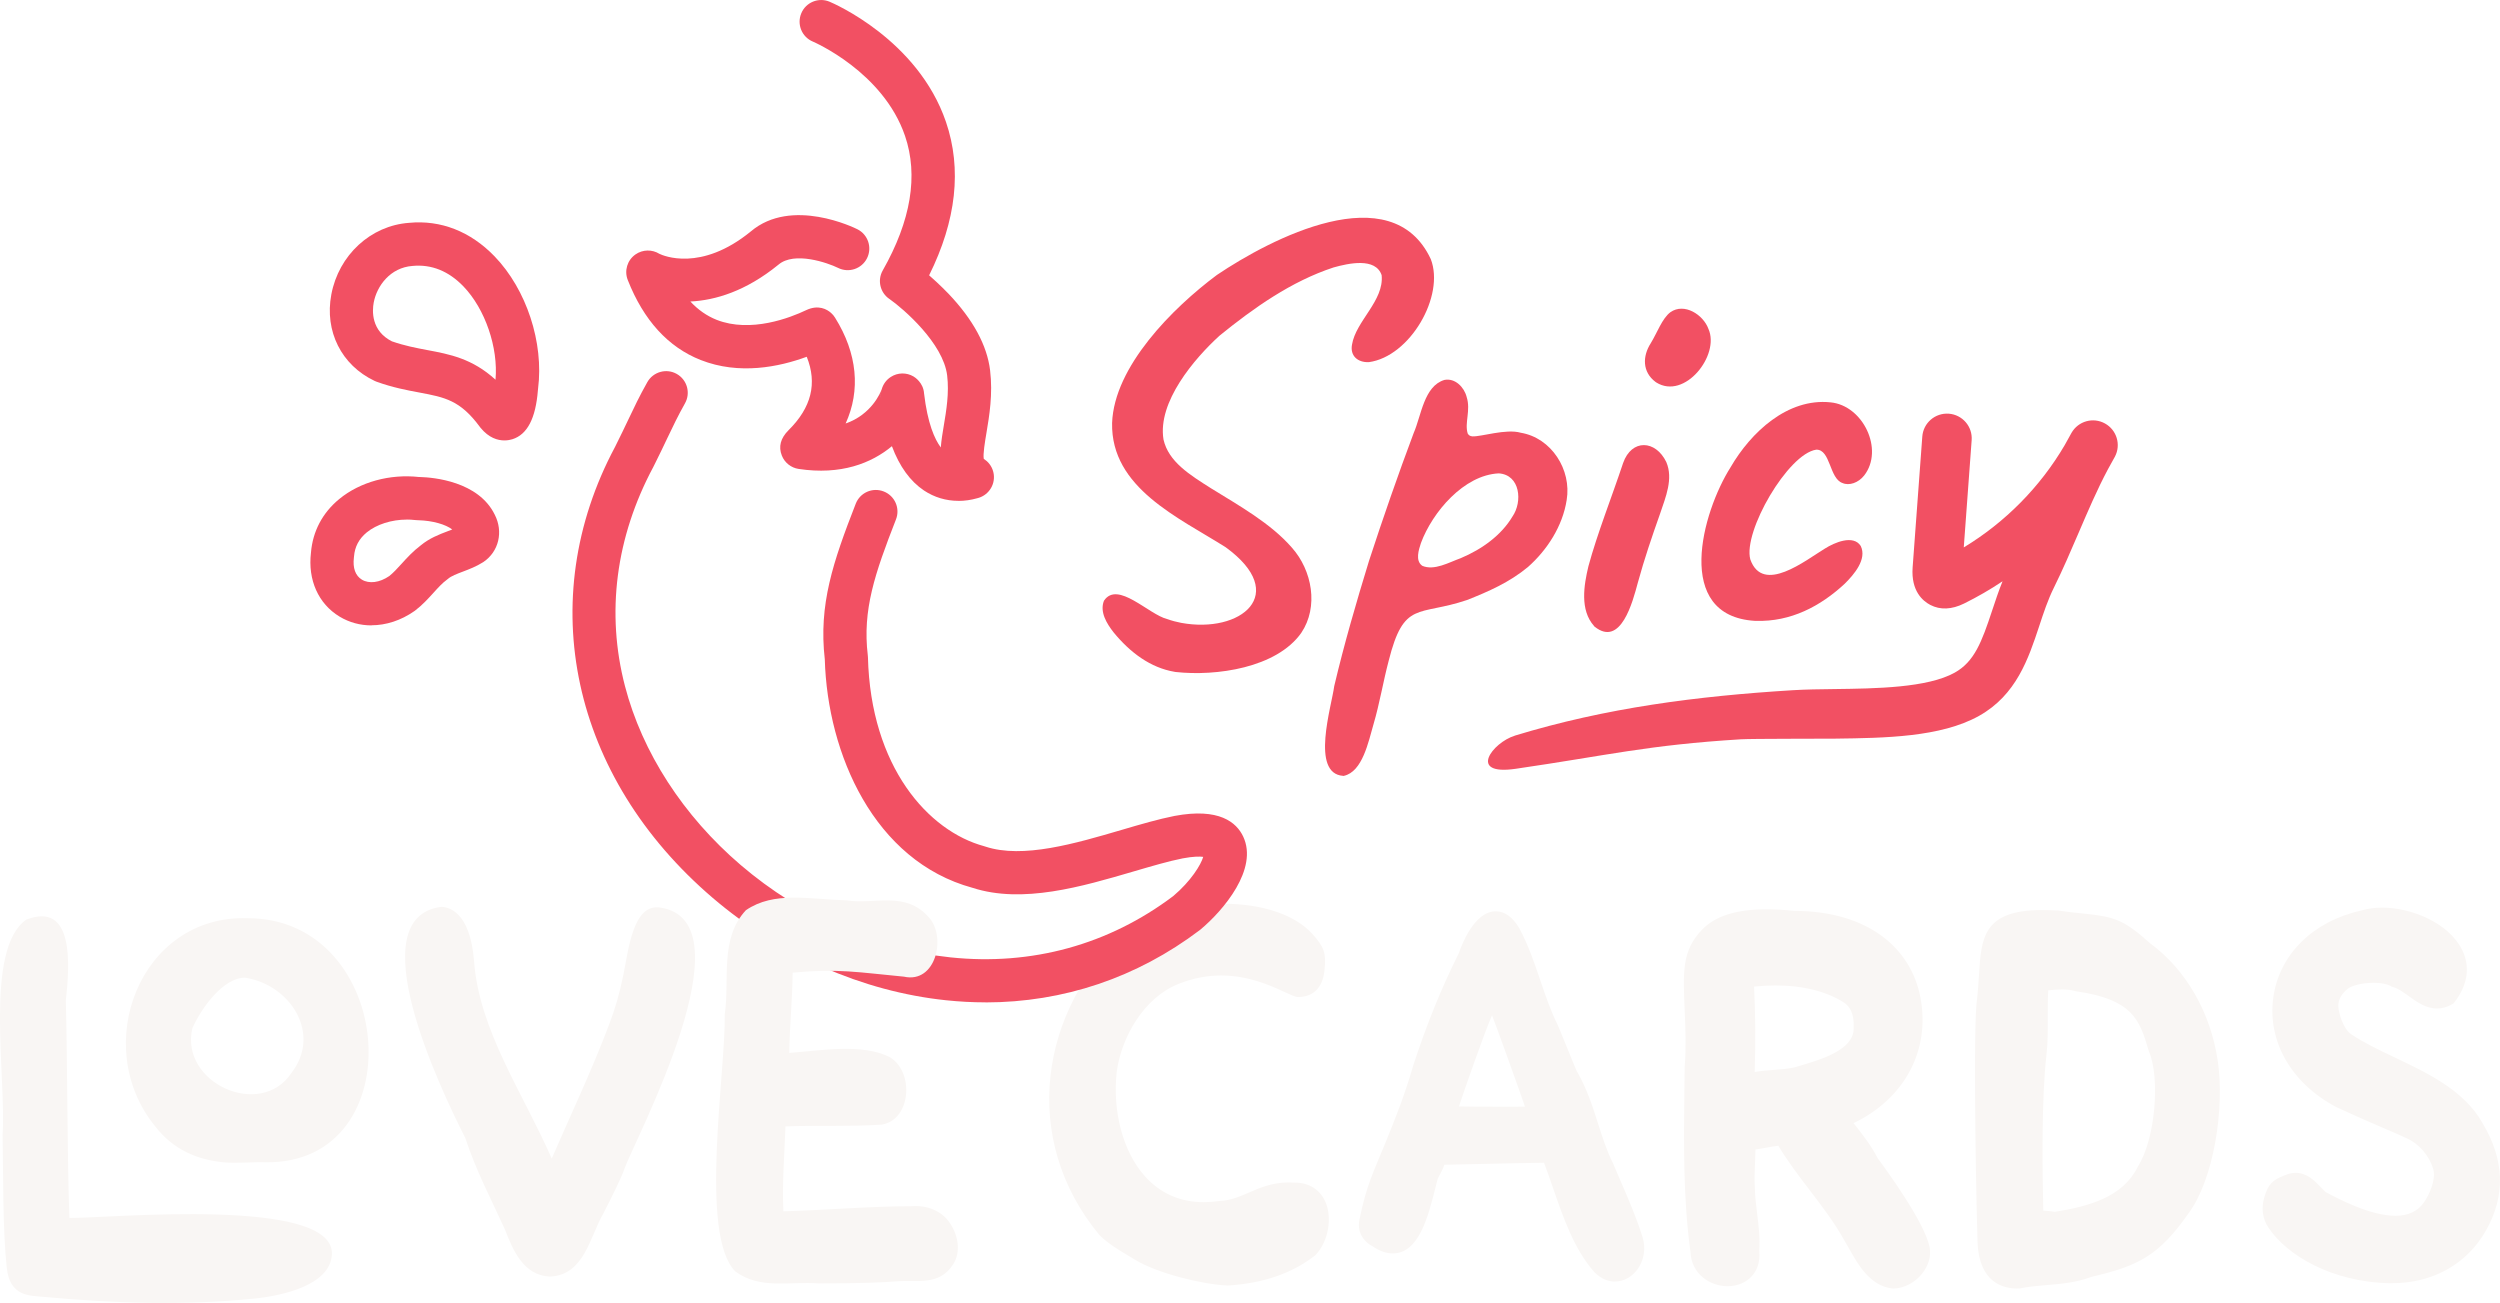 <svg id="b" xmlns="http://www.w3.org/2000/svg" viewBox="0 0 462.91 241.27">
   <defs>
    <filter id="neonGlow" x="-50%" y="-50%" width="200%" height="200%">
      <!-- Thicker white core -->
      <feFlood flood-color="#fff" flood-opacity="0.8" result="white"/>
      <feComposite operator="in" in="white" in2="SourceAlpha"/>
      <feGaussianBlur stdDeviation="2"/>
      
      <!-- Inner colored glow (using feComponentTransfer for opacity) -->
      <feFlood flood-color="#ff6b81" result="pink"/>
      <feComposite operator="in" in="pink" in2="SourceAlpha"/>
      <feGaussianBlur stdDeviation="4"/>
      <feComponentTransfer>
        <feFuncA type="linear" slope="0.6"/>
      </feComponentTransfer>
      
      <!-- Outer glow -->
      <feFlood flood-color="#ff4757" flood-opacity="0.4" result="red"/>
      <feComposite operator="in" in="red" in2="SourceAlpha"/>
      <feGaussianBlur stdDeviation="8"/>
      
      <!-- Combine all effects -->
      <feMerge>
        <feMergeNode/>
        <feMergeNode/>
        <feMergeNode/>
        <feMergeNode in="SourceGraphic"/>
      </feMerge>
    </filter>
  </defs>
  <g id="c" data-name="Layer 1">
    <g>
      <g>
        <path d="M227.25,238.03c-4.7-.21-12.98-2.28-17.03-4.74-.35-.21-.71-.43-1.06-.64-2.04-1.22-3.97-2.37-5.53-3.91l-.11-.12c-14.59-17.68-11.27-41.68,5.49-56.77,4.05-3.64,10.42-4.51,17.55-4.51s13.28,2.05,16.47,5.62c2.13,2.39,2.59,3.46,2.2,6.89-.5,4.15-3.27,4.77-4.87,4.77-2.03,0-10.75-7.07-22.23-2.4-6.39,2.59-10.47,9.87-11.34,16.14-.84,7.43,1.14,14.88,5.18,19.41,2.86,3.2,6.54,4.83,10.92,4.83.88,0,1.79-.07,2.72-.2h.08s.09-.02.09-.02c2.03-.07,3.71-.8,5.48-1.56,2.02-.88,4.32-1.87,7.28-1.87.29,0,.59,0,.89.03.12,0,.23,0,.35,0,2.59,0,4.65,1.3,5.64,3.57,1.31,3.01.53,7.29-1.76,9.76l-.09.1-.1.08c-4.26,3.3-9.5,5.11-16.03,5.54h-.09s-.09,0-.09,0Z" style="fill: #f9f6f4;"/>
        <path d="M299.03,237.3c-.96,0-2.39-.3-3.8-1.73l-.06-.07c-3.7-4.22-5.69-9.99-7.62-15.57-.56-1.62-1.09-3.16-1.65-4.63-2.21.01-7.35.13-11.92.23-2.73.06-5.17.12-6.55.14-.07.32-.22.63-.39.97l-.4.8c-.51,1.02-.3.29-.81,2.33-1.38,5.49-3.09,12.32-7.95,12.32-1.18,0-2.43-.44-3.72-1.32-1.18-.57-2.99-2.21-2.44-4.93,1.32-6.55,2.69-8.99,4.87-14.38,1.72-4.23,3.49-8.61,5.06-14.07,2.47-7.6,5.23-14.42,8.47-20.89.52-1.54,2.88-7.76,6.84-7.76,1.65,0,3.11,1.05,4.35,3.12,1.67,3.1,2.8,6.42,3.89,9.64,1,2.95,1.95,5.74,3.26,8.34.18.39.65,1.56,1.41,3.43.74,1.82,1.84,4.54,2.05,5,1.89,3.21,2.95,6.53,3.97,9.74.83,2.6,1.61,5.06,2.81,7.45l.04.1c.45,1.07.91,2.14,1.38,3.22,1.44,3.32,2.92,6.76,4.02,10.29.64,2.06.29,4.3-.95,5.98-1.05,1.42-2.56,2.24-4.16,2.24h0ZM270.14,204.87c1.64.07,12.91.06,12.23.04-.64-1.93-5.72-16.08-6.1-16.91-1.17,2.53-5.31,14.34-6.13,16.88Z" style="fill: #f9f6f4;"/>
        <path d="M350.41,238.58c-4.14-.45-6.39-4.46-8.03-7.39-.3-.53-.58-1.04-.86-1.49-1.81-3.28-4.17-6.36-6.44-9.34-2.01-2.63-4.08-5.35-5.8-8.21-.75.08-1.48.22-2.25.36-.64.12-1.3.24-1.98.34-.01.81-.05,1.63-.08,2.43-.07,1.57-.14,3.2-.03,4.69v.09c.03,1.55.22,3.06.42,4.67.27,2.2.56,4.48.39,6.84.24,2.35-.59,3.84-1.34,4.69-1.07,1.21-2.72,1.9-4.52,1.9-3.21,0-6.69-2.21-6.87-6.32-1.38-9.98-1.25-20.24-1.13-30.16.02-1.32.05-4.01.05-4.01v-.05c.29-3.62.15-7.16,0-10.59-.29-7.05-.54-10.97,3.2-14.87,2.45-2.55,6.36-3.79,11.96-3.79,1.56,0,3.29.1,5.15.29,13.78.04,21.65,7.02,23.35,16.07,1.85,9.8-2.98,18.72-12.39,23.23,1.63,2.05,3.28,4.17,4.48,6.52,1.22,1.63,8.73,11.84,9.61,16.49.31,1.62-.21,3.4-1.43,4.9-1.35,1.67-3.32,2.68-5.26,2.72h-.1s-.1,0-.1,0ZM324.79,182.68c.25,4.96.29,10.07.12,15.82,1.19-.22,2.41-.31,3.61-.4,1.31-.1,2.54-.19,3.66-.44l.92-.27c4.06-1.19,10.19-2.98,10.13-6.99v-.1c.14-2.84-.87-3.97-1.66-4.57-3.23-2.13-7.66-3.26-12.82-3.26-1.29,0-2.62.07-3.96.21Z" style="fill: #f9f6f4;"/>
        <path d="M442.68,237.61c-11-.17-19.27-5.26-22.59-10.22-1.13-1.58-1.44-3.68-.81-5.74.71-2.33,1.43-3.14,3.76-4.02.69-.31,1.37-.46,2.04-.46,2.11,0,3.53,1.49,4.67,2.68.3.31.58.61.85.86,2.21,1.2,8.25,4.41,12.94,4.41,2.4,0,4.14-.82,5.32-2.52.93-1.33,2.24-4.2,1.7-6.08-.74-2.57-2.69-4.8-5.08-5.82-2.13-1-5.17-2.24-7.28-3.18-1.89-.84-3.76-1.67-5.57-2.51l-.08-.04c-8.28-4.4-12.73-12.16-11.62-20.25,1.1-7.98,7.35-14.16,16.33-16.13,1.17-.35,2.46-.53,3.85-.53,5.31,0,12.31,2.76,14.81,7.87,1.51,3.08,1,6.49-1.42,9.61l-.19.25-.27.16c-.91.53-1.85.79-2.8.79h0c-2.05,0-3.74-1.22-5.23-2.3-1.02-.73-1.98-1.43-2.9-1.67l-.22-.06-.2-.12c-.63-.38-1.82-.61-3.19-.61-2.24,0-4.1.56-4.79,1.11-1.18.95-1.8,2.11-1.74,3.26.06,1.24.9,4.16,2.38,5.15,2.35,1.58,5.01,2.85,7.83,4.19,5.96,2.84,12.98,6.05,16.46,12.21,4.1,6.81,4.36,13.43.67,19.95-3.51,6.2-9.83,9.75-17.36,9.75h-.28Z" style="fill: #f9f6f4;"/>
        <path d="M373.51,238.59c-2.61,0-7.02-1.1-7.34-8.5-.13-3.03-.85-35.87-.21-44.07.27-2.16.38-4.01.49-5.64.41-6.64.73-11.87,11.64-11.87.87,0,1.8.03,2.84.08h.14c1.57.25,3.1.41,4.72.57,5.85.59,7.52,1.2,12.34,5.51,6.63,4.86,11.19,12.79,12.52,21.76,1.3,8.76-.71,22.02-5.51,28.37-5.26,7.48-9,9.46-16.84,11.38l-1,.24c-2.92,1.08-5.72,1.32-8.43,1.54-1.64.14-3.19.27-4.73.58l-.19.04h-.45s0,0,0,0ZM378.35,224.17c.71.03,1.43.1,2.14.22,6.39-1.03,12.56-2.77,15.3-8.25l.07-.14c3.29-5.18,4.11-16.44,2.07-21.25l-.05-.12-.04-.13c-1.68-5.87-3.12-9.45-13.41-10.95l-.13-.02-.13-.04c-.67-.19-1.44-.28-2.37-.28-.87,0-1.76.08-2.54.17-.1,1.63-.09,3.38-.09,5.08.01,2.28.02,4.62-.23,6.77-.94,8.05-.78,21.25-.6,28.92Z" style="fill: #f9f6f4;"/>
      </g>
      <g>
        <g style="filter: url(#neonGlow)">
          <g>
            <path d="M217.51,124.4c-4.49-.75-8.26-3.58-11.33-7.33-1.27-1.63-2.58-3.77-1.77-5.83,2.53-3.81,8.29,2.57,11.75,3.4.83.3,1.68.52,2.55.69,11.04,2.04,20.19-5.31,8.24-14-8.63-5.47-21.28-10.97-21.03-23.01.38-10.46,11.2-21.29,19.41-27.41,9.89-6.66,32.34-18.46,39.6-2.93,2.64,6.8-3.83,18.05-11.48,19.08-2.09.07-3.48-1.2-3.11-3.23.7-4.39,5.98-8.14,5.49-12.88-1.12-3.32-6.13-2.2-8.9-1.43-7.83,2.57-14.79,7.5-21.11,12.63-4.63,4.22-11.53,12.26-10.38,19.24.93,4.11,4.84,6.52,8.84,9.05,5.17,3.2,10.99,6.44,14.92,10.95,3.77,4.22,5.01,10.97,1.74,15.81-4.58,6.47-15.74,8.06-23.25,7.23l-.19-.03Z" style="fill: #f25063; "/>
            <path d="M248.7,143.66c-6.07-.41-2.14-12.86-1.65-16.61,1.85-7.83,4.07-15.46,6.44-23.19,2.59-7.95,5.43-16.1,8.27-23.67,1.43-3.28,1.9-8.69,5.69-9.84,1.97-.39,3.66,1.33,4.12,3.15.8,2.48-.43,4.83.2,6.79.24.36.44.46.87.51,1.6.09,6.22-1.46,8.96-.67,5.67.95,9.43,6.86,8.49,12.46-.75,4.84-3.62,9.26-7.17,12.4-3.42,2.84-7.37,4.57-11.31,6.12-9.04,3.05-11.65-.01-14.49,11.29-1.01,3.82-1.67,7.88-2.79,11.68-.95,3.27-2.04,8.82-5.5,9.58l-.13.02ZM263.36,104.77c2.23.95,4.96-.65,7.12-1.42,3.95-1.66,7.53-4.26,9.58-7.72,1.89-2.74,1.44-7.71-2.54-7.98-6.46.3-12.28,7.16-14.41,12.89-.43,1.31-1.04,3.22.16,4.16l.1.07Z" style="fill: #f25063;"/>
            <path d="M295.15,115.9c-2.63-2.95-1.88-7.51-1.03-11.06,1.64-6.04,4.33-12.82,6.42-19.1,1.58-4.51,6.02-4.29,8-.18,1.33,3.1-.13,6.51-1.14,9.52-1.55,4.39-2.92,8.39-4.14,12.84-.94,3.51-3.15,12-8,8.11l-.12-.12ZM306.53,70.71c-2.44-1.84-2.43-4.74-.85-7.19,1.17-1.91,2.09-4.57,3.62-5.71,2.56-1.81,6.09.46,7.04,3.09,2.18,4.83-4.39,13.23-9.67,9.91l-.15-.11Z" style="fill: #f25063;"/>
            <path d="M324.95,114.96c-15.14-.91-9.77-20.13-4.51-28.44,3.76-6.48,10.56-12.85,18.5-12.02,6.02.56,9.96,8.75,6.24,13.54-1.08,1.37-2.79,1.94-4.01,1.4-2.46-.83-2.2-6.23-4.86-6.18-5.24.76-13.58,15.16-12.22,20.31,2.32,6.57,10.24.16,13.81-1.99,1.76-1.12,5.27-2.64,6.64-.49,1.2,2.46-1.24,5.29-2.97,7-4.49,4.17-9.99,7.07-16.42,6.87h-.2Z" style="fill: #f25063;"/>
            <path d="M280.43,136.23c16.97-5.18,33.82-7.34,51.56-8.43,2.33-.14,4.94-.18,7.7-.21,7.66-.1,17.19-.22,22.25-3.04,3.65-2.03,5.01-5.69,6.93-11.49.59-1.78,1.19-3.6,1.93-5.43-2.28,1.53-4.66,2.9-7.12,4.12-2.3,1.13-4.41,1.22-6.26.26-1.36-.71-3.59-2.55-3.27-6.94l1.79-24.24c.19-2.52,2.38-4.41,4.91-4.23,2.52.19,4.42,2.38,4.23,4.91l-1.46,19.85c7.67-4.64,14.16-11.2,18.69-18.94.41-.77.83-1.53,1.27-2.29,1.25-2.16,3.99-2.93,6.18-1.72,2.18,1.2,3.01,3.93,1.85,6.14-.42.79-.85,1.57-1.3,2.35-1.99,3.74-3.67,7.67-5.44,11.79-1.43,3.33-2.91,6.78-4.57,10.14-1.1,2.22-1.89,4.6-2.72,7.13-1.98,5.97-4.22,12.74-11.16,16.61-7.09,3.95-17.45,4.08-26.6,4.2-2.64.03-15.34,0-17.45.12-17.36,1.07-24.49,2.95-41.7,5.46-9.02,1.32-4.26-4.88-.22-6.11ZM363.27,106.01h0,0Z" style="fill: #f25063;"/>
          </g>
          <path d="M182.48,185.6c-2.42,0-4.86-.13-7.32-.39-15.44-1.62-30.79-8.35-43.21-18.97-26.14-22.35-33.23-55.12-18.06-83.5l.24-.49c.83-1.66,1.51-3.08,2.15-4.43,1.1-2.32,2.14-4.51,3.58-7.06,1.08-1.92,3.53-2.61,5.45-1.52,1.92,1.08,2.61,3.52,1.52,5.45-1.3,2.31-2.24,4.28-3.33,6.57-.66,1.39-1.36,2.86-2.21,4.56l-.26.52s-.04.08-.06.12c-6.96,13-8.78,27.03-5.25,40.58,3.19,12.28,10.8,24.04,21.43,33.13,11.2,9.58,25,15.65,38.84,17.1,15.05,1.58,29.31-2.35,41.25-11.35,3.28-2.77,5.13-5.8,5.55-7.26-.62-.08-1.79-.1-3.8.28-2.58.51-5.71,1.43-9.02,2.4-9.67,2.84-20.63,6.06-29.9,3.05-18.22-4.97-26.85-24.78-27.35-42.31-1.16-10.14,1.52-18,5.73-28.81.8-2.06,3.12-3.08,5.18-2.27,2.06.8,3.08,3.12,2.27,5.18-3.92,10.04-6.22,16.74-5.22,25.14.01.12.02.25.03.37.51,20.31,11.18,32.21,21.54,35,.07.02.15.04.22.07,6.92,2.29,16.65-.58,25.24-3.1,3.49-1.03,6.79-1.99,9.76-2.58,8.3-1.56,11.49,1.21,12.72,3.81,2.84,6.01-3.63,13.65-7.9,17.22-.05.04-.1.08-.15.12-11.65,8.81-25.24,13.37-39.67,13.38Z" style="fill: #f25063;"/>
          <path d="M93.39,81.55c-1.22,0-2.86-.45-4.41-2.34-.04-.05-.09-.11-.13-.17-3.64-4.94-6.48-5.47-11.2-6.36-2.31-.43-4.93-.92-7.92-2-.12-.04-.24-.09-.36-.15-6.15-2.91-9.3-9.19-8.02-16,1.37-7.3,7.29-12.76,14.4-13.27,5.87-.56,11.37,1.59,15.83,6.21,5.91,6.13,9.14,15.96,8.05,24.5l-.03.29c-.41,5.21-1.96,8.2-4.73,9.07-.33.1-.84.22-1.46.22ZM72.62,63.22c2.32.81,4.45,1.21,6.5,1.6,4.11.77,8.34,1.56,12.63,5.49.53-5.94-1.91-13.1-5.94-17.28-2.74-2.84-5.91-4.12-9.41-3.79-4.16.3-6.62,3.72-7.2,6.77-.29,1.53-.51,5.26,3.41,7.22Z" style="fill: #f25063;"/>
          <path d="M68.79,115.8c-2.09,0-4.12-.54-5.92-1.63-3.92-2.37-5.89-6.78-5.29-11.83.32-3.95,2.13-7.38,5.23-9.93,3.85-3.17,9.38-4.69,14.82-4.08h.18c2.42.07,10.78.78,13.8,6.97,1.62,3.16.75,6.83-2.08,8.75-.04.03-.07.05-.11.07-1.23.78-2.54,1.28-3.7,1.72-1.11.42-2.16.82-2.74,1.32-.08.07-.16.13-.24.19-.83.6-1.63,1.48-2.47,2.41-.96,1.06-2.05,2.26-3.41,3.3-.05.04-.09.07-.14.1-2.49,1.74-5.25,2.62-7.93,2.62ZM75.31,96.21c-2.79,0-5.58.88-7.41,2.38-1.44,1.19-2.21,2.65-2.35,4.46,0,.07-.01.14-.02.2-.24,1.91.28,3.36,1.48,4.08,1.34.81,3.28.56,5.06-.66.76-.6,1.5-1.41,2.28-2.27,1-1.1,2.13-2.34,3.55-3.41,1.61-1.33,3.39-2.02,4.98-2.62.3-.11.59-.22.86-.33-1.21-.94-3.65-1.64-6.23-1.71l-.39-.02c-.1,0-.19-.01-.29-.02-.51-.06-1.02-.09-1.53-.09ZM84.5,98.97h0,0Z" style="fill: #f25063;"/>
          <path d="M177.45,92.74c-2.27,0-4.45-.65-6.35-1.91-2.56-1.71-4.55-4.46-5.95-8.21-3.8,3.16-9.45,5.39-17.27,4.21-1.4-.21-2.59-1.15-3.11-2.47-.66-1.65-.24-3.23,1.24-4.7,4.23-4.19,5.35-8.66,3.37-13.6-5.1,1.88-12.49,3.42-19.64.6-6.03-2.38-10.57-7.37-13.5-14.81-.68-1.72-.09-3.68,1.43-4.74,1.34-.93,3.08-.95,4.43-.11.66.32,7.66,3.42,16.93-4.15,7.55-6.4,19.24-.65,19.73-.4,1.97.99,2.77,3.39,1.78,5.37s-3.4,2.77-5.37,1.78c-1.92-.94-8.08-3.1-11.02-.6-6.04,4.93-11.73,6.61-16.32,6.83,1.43,1.54,3.05,2.67,4.86,3.39,6.32,2.49,13.69-.41,16.56-1.78,2.31-1.1,3.9-.15,4.64.51.29.25.53.55.73.87,4.14,6.62,4.76,13.46,1.96,19.6,4.82-1.68,6.45-5.72,6.68-6.33.26-.93.84-1.75,1.68-2.29,1.27-.83,2.91-.86,4.21-.09.23.13,1.82,1.15,1.95,3.12.65,5.55,1.95,8.48,3.1,10.02.11-1.36.33-2.72.55-4,.48-2.85,1.02-6.08.63-9.33-.72-5.96-8.09-12.34-10.67-14.15,0,0,0,0-.01,0-1.74-1.17-2.28-3.48-1.25-5.29,5.23-9.21,6.62-17.6,4.13-24.91-4.06-11.89-16.94-17.41-17.07-17.47-2.04-.85-3-3.2-2.14-5.24.85-2.04,3.2-3,5.24-2.14.67.28,16.34,7,21.55,22.26,2.97,8.71,1.92,18.25-3.12,28.4,1.91,1.65,3.58,3.4,3.61,3.43,4.54,4.78,7.12,9.54,7.68,14.16.53,4.41-.14,8.41-.68,11.62-.27,1.59-.66,3.93-.49,4.78.22.14.4.28.54.4,1.53,1.36,1.79,3.66.59,5.32-.59.82-1.44,1.36-2.36,1.57-1.16.33-2.32.49-3.46.49ZM163.23,72.14c-.15.5-.18,1.08-.08,1.66,0-.07-.02-.13-.02-.2-.06-.5-.02-.99.1-1.46ZM122.61,47.38s0,0,0,0c0,0,0,0,0,0ZM122.6,47.38h0s0,0,0,0ZM122.6,47.37s0,0,0,0c0,0,0,0,0,0Z" style="fill: #f25063;"/>
        </g>
      </g>
      <g>
        <path d="M61.46,232.39c.76-10.92-41.27-6.8-48.61-6.87-.42-11.63-.35-28.56-.66-40.25.76-6.86,1.49-18.39-7.32-14.99-7.86,5.46-3.67,29.25-4.39,39.81.13,7.14.01,17.8.77,24.61.54,5.38,4.19,5.19,6.79,5.43,12.96,1.2,26.11,1.64,39.05.32,5.5-.56,13.98-2.57,14.36-8.08Z" style="fill: #f9f6f4;"/>
        <path d="M101.86,236.37c-5.02-.17-6.95-5.09-8.35-8.68-2.5-5.53-5.35-10.85-7.35-16.97-4.95-9.74-19.61-40.8-4.49-42.8,1.25,0,5.39.73,6.11,10.07.94,12.85,9.16,24.56,14.38,36.54,3.62-8.37,7.36-16.17,10.6-24.75,1.16-3.06,1.92-5.63,2.67-9.29.98-4.83,1.82-13.16,6.77-12.45,17.08,2.46-4.72,43.12-6.55,48.31-.51,1.59-2.53,5.62-3.93,8.34-2.48,4.23-3.49,11.39-9.84,11.68Z" style="fill: #f9f6f4;"/>
        <path d="M151.54,237.64c-5.41-.4-10.72,1.16-15.35-2.18-6.81-6.71-1.8-37.01-1.99-47.68.94-6.37-.99-13.98,3.91-19.24,5.21-3.58,11.72-2.02,18.61-1.83,5.27.84,10.9-1.84,15.29,3.17,3.25,3.58,1.31,12.3-4.64,10.96-8.42-.79-12.07-1.54-20.6-.74-.05,5.04-.55,9.84-.63,14.86,5.75-.42,13.44-1.8,18.55.75,4.65,2.69,4.04,11.68-1.45,12.53-5.97.4-11.84.1-17.8.33-.18,5.21-.64,10.56-.38,15.72,7.63-.2,16.1-.94,23.63-.94,2.89-.24,5.79.79,7.36,3.37,1.41,2.23,1.86,5.13.47,7.34-2.61,4.13-6.69,2.87-10.58,3.2-2.05.18-6.49.39-14.4.38Z" style="fill: #f9f6f4;"/>
        <path d="M41.31,215.21c-4.82-.5-9.19-2.3-12.57-6.64-12.17-14.96-2.75-39.13,16.98-38.55,27.69-.16,31.08,45.7,3.34,45.19-2.05-.09-5.28.25-7.75,0ZM35.62,190.39c-2.39,10.09,12.62,16.95,18.37,8.25,5.58-7.26-.22-16.3-8.62-17.61-4.08,0-8.12,5.69-9.75,9.36Z" style="fill: #f9f6f4;"/>
      </g>
    </g>
  </g>
</svg>